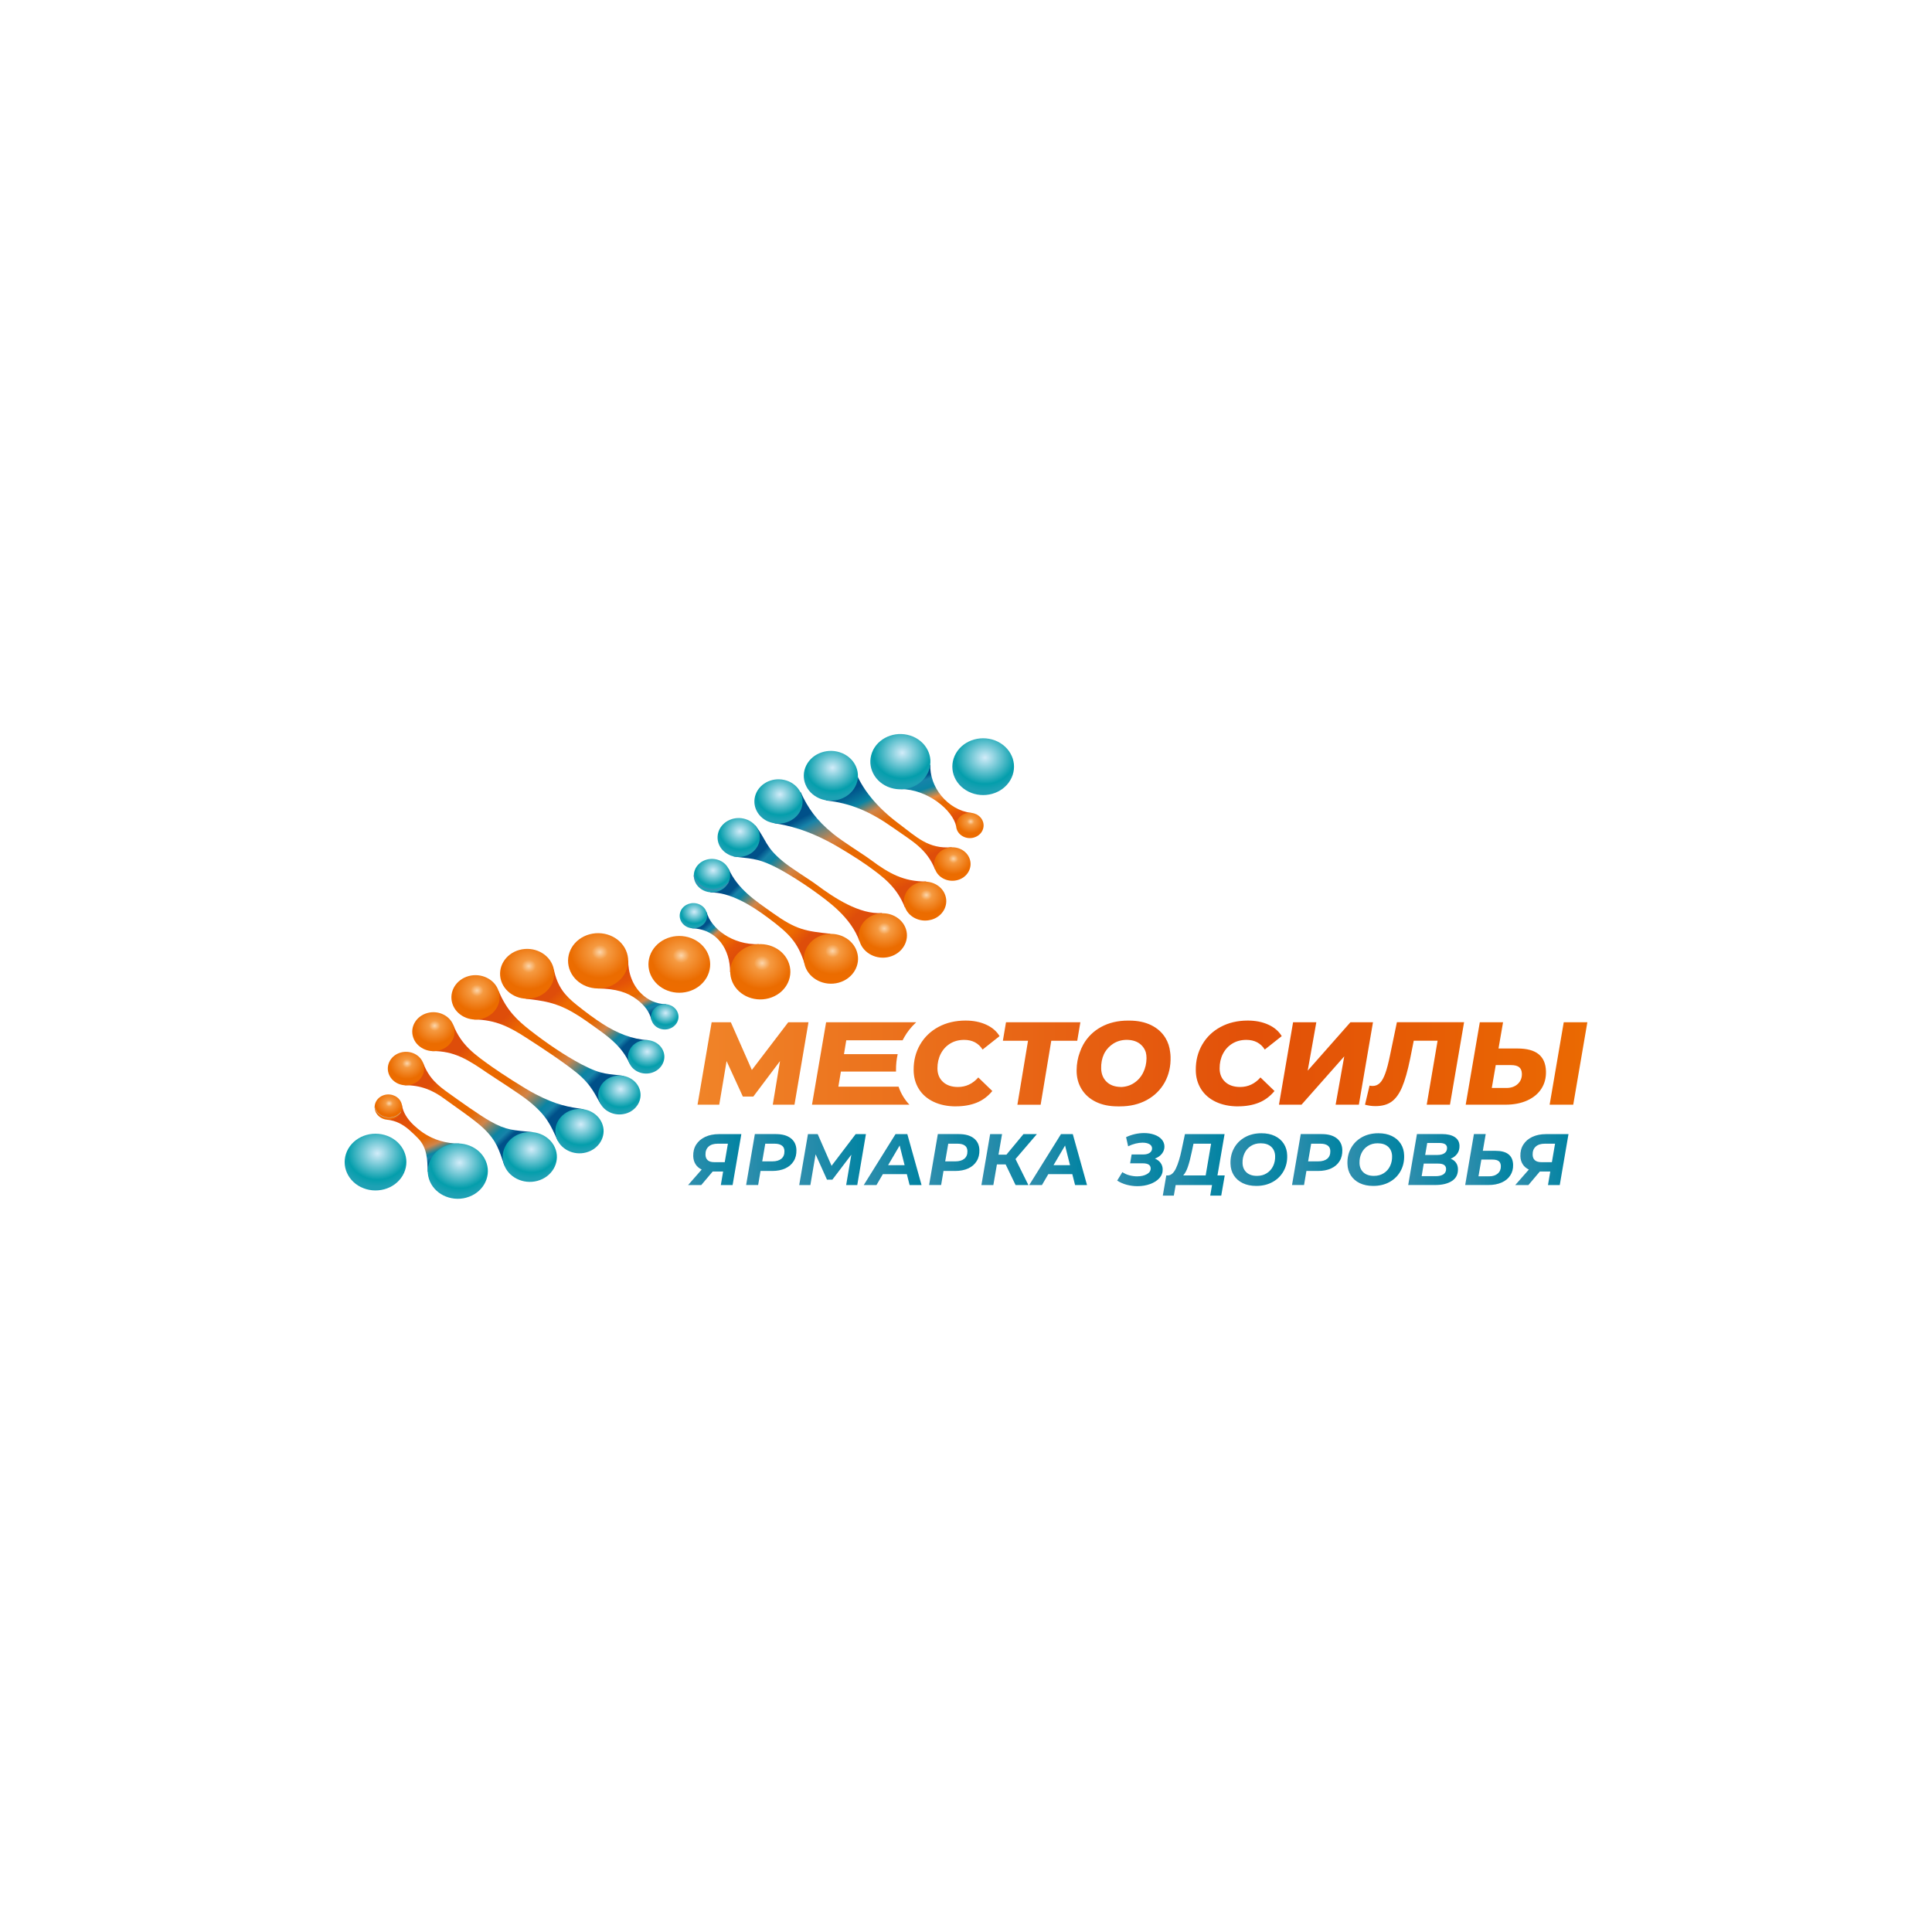 <svg width="1166" height="1166" viewBox="0 0 1166 1166" fill="none" xmlns="http://www.w3.org/2000/svg">
<path fill-rule="evenodd" clip-rule="evenodd" d="M487.931 616.939L479.484 666.706H466.385L470.751 640.385L454.645 661.788H448.322L438.515 640.385L434.076 666.706H420.977L429.495 616.939H441.068L453.762 645.741L475.738 616.939H487.908H487.931ZM747.161 667.715C742.078 667.715 737.616 666.793 733.751 664.971C729.909 663.149 726.926 660.581 724.85 657.266C722.774 653.951 721.701 650.132 721.677 645.807C721.629 640.121 722.918 635.006 725.566 630.44C728.191 625.896 731.889 622.34 736.686 619.771C741.458 617.203 746.922 615.93 753.054 615.93C757.707 615.93 761.835 616.742 765.438 618.388C769.042 620.013 771.762 622.34 773.551 625.325L763.315 633.426C760.833 629.54 757.135 627.586 752.195 627.586C748.974 627.586 746.158 628.333 743.725 629.826C741.291 631.318 739.406 633.382 738.046 636.016C736.709 638.65 736.041 641.592 736.065 644.863C736.089 648.222 737.211 650.922 739.43 652.963C741.649 655.005 744.655 656.015 748.449 656.015C753.245 656.015 757.326 654.105 760.714 650.263L769.185 658.451C766.464 661.722 763.315 664.071 759.664 665.52C756.037 666.969 751.861 667.693 747.161 667.693V667.715ZM915.836 632.789C921.444 632.789 925.691 633.909 928.53 636.17C931.37 638.431 932.873 641.855 933.016 646.444C933.136 650.483 932.229 654.017 930.249 657.068C928.292 660.12 925.405 662.491 921.658 664.181C917.888 665.871 913.522 666.706 908.535 666.706H884.578L893.096 616.939H907.127L904.383 632.789H915.812H915.836ZM909.179 656.607C912.018 656.607 914.285 655.795 916.003 654.193C917.721 652.59 918.556 650.527 918.485 648.002C918.437 646.202 917.864 644.885 916.815 644.051C915.765 643.217 914.118 642.799 911.923 642.799H902.713L900.326 656.586H909.179V656.607ZM943.754 616.939H957.999L949.481 666.706H935.235L943.754 616.939ZM883.6 616.939L875.081 666.706H861.051L867.613 628.091H853.224L851.053 638.98C849.55 646.334 847.927 652.041 846.185 656.125C844.443 660.208 842.32 663.127 839.814 664.905C837.309 666.684 834.087 667.562 830.15 667.562C827.955 667.562 825.831 667.276 823.803 666.706L826.547 655.181C827.12 655.312 827.764 655.4 828.432 655.4C830.103 655.4 831.558 654.807 832.775 653.622C833.992 652.437 835.066 650.505 836.044 647.827C837.022 645.148 837.977 641.46 838.931 636.763L843.059 616.918H883.647L883.6 616.939ZM780.4 616.939L771.881 666.706H785.482L811.276 637.553L806.074 666.706H820.105L828.623 616.939H815.022L789.228 646.158L794.43 616.939H780.4ZM674.551 667.715C669.468 667.715 665.054 666.793 661.308 664.949C657.561 663.105 654.698 660.515 652.694 657.2C650.689 653.885 649.711 650.088 649.759 645.829C649.807 641.987 650.451 638.387 651.715 635.05C652.24 633.47 652.932 631.933 653.744 630.462C656.273 625.918 659.876 622.362 664.553 619.793C669.254 617.225 674.646 615.952 680.731 615.952H681.136H681.542C686.625 615.952 691.039 616.874 694.785 618.718C698.531 620.562 701.395 623.152 703.399 626.467C704.95 629.035 705.881 631.889 706.215 635.028C706.358 635.95 706.429 636.872 706.453 637.838C706.62 643.524 705.451 648.639 702.946 653.205C700.416 657.749 696.813 661.305 692.137 663.874C687.436 666.442 682.043 667.715 675.959 667.715C675.72 667.715 675.505 667.715 675.267 667.715C675.028 667.715 674.789 667.715 674.575 667.715H674.551ZM676.364 656.037C679.347 655.971 681.995 655.181 684.286 653.688C686.696 652.129 688.581 650.022 689.894 647.387C691.23 644.753 691.898 641.855 691.946 638.672C691.946 637.355 691.802 636.126 691.492 635.006C690.943 633.294 690.013 631.823 688.7 630.594C686.577 628.596 683.69 627.608 680.015 627.564C676.913 627.586 674.193 628.377 671.807 629.913C669.778 631.231 668.132 632.921 666.867 635.006C666.653 635.401 666.438 635.797 666.247 636.192C665.03 638.826 664.481 641.724 664.577 644.907C664.672 648.266 665.817 650.966 667.965 652.985C670.017 654.917 672.809 655.927 676.34 655.993L676.364 656.037ZM650.141 628.113L652.026 616.939H607.143L605.257 628.113H620.433L614.015 666.728H628.045L634.464 628.113H650.141ZM576.886 667.715C571.804 667.715 567.342 666.793 563.476 664.971C559.635 663.149 556.652 660.581 554.576 657.266C552.5 653.951 551.426 650.132 551.402 645.807C551.355 640.121 552.643 635.006 555.292 630.44C557.917 625.896 561.615 622.34 566.387 619.771C571.16 617.203 576.624 615.93 582.756 615.93C587.409 615.93 591.537 616.742 595.14 618.388C598.743 620.013 601.464 622.34 603.253 625.325L593.017 633.426C590.535 629.54 586.837 627.586 581.897 627.586C578.676 627.586 575.86 628.333 573.426 629.826C570.993 631.318 569.108 633.382 567.747 636.016C566.411 638.65 565.743 641.592 565.767 644.863C565.791 648.222 566.912 650.922 569.131 652.963C571.351 655.005 574.357 656.015 578.151 656.015C582.947 656.015 587.027 654.105 590.416 650.263L598.886 658.451C596.166 661.722 593.017 664.071 589.366 665.52C585.739 666.969 581.563 667.693 576.863 667.693L576.886 667.715ZM510.695 627.828H544.745C545.079 627.147 545.437 626.489 545.819 625.83C547.561 622.801 549.732 620.035 552.333 617.554C552.548 617.357 552.763 617.137 552.977 616.939H498.574L490.055 666.706H548.849C547.537 665.323 546.368 663.808 545.342 662.183C544.053 660.164 543.051 658.034 542.311 655.817H505.971L507.498 646.707H540.76C540.76 646.422 540.76 646.114 540.76 645.829C540.736 642.448 541.071 639.221 541.786 636.192H509.359L510.743 627.806L510.695 627.828Z" fill="url(#paint0_linear_7429_578)"/>
<path fill-rule="evenodd" clip-rule="evenodd" d="M447.415 684.445L442.141 715.201H435.031L436.415 707.034H430.115L423.219 715.201H415.273L423.482 705.849C421.883 705.081 420.642 704.027 419.783 702.644C418.9 701.261 418.447 699.636 418.375 697.77C418.304 695.114 418.877 692.765 420.165 690.768C421.43 688.77 423.243 687.211 425.629 686.114C427.992 685.016 430.736 684.467 433.838 684.467H447.438L447.415 684.445ZM433.146 690.241C430.736 690.241 428.898 690.833 427.61 692.019C426.321 693.204 425.701 694.851 425.772 696.958C425.82 698.385 426.273 699.483 427.156 700.251C428.039 701.019 429.352 701.393 431.093 701.393H437.393L439.302 690.241H433.122H433.146Z" fill="url(#paint1_linear_7429_578)"/>
<path fill-rule="evenodd" clip-rule="evenodd" d="M468.201 684.444C472.09 684.444 475.097 685.278 477.268 686.968C479.439 688.659 480.561 691.008 480.656 694.015C480.728 696.583 480.203 698.845 479.01 700.754C477.841 702.664 476.146 704.135 473.904 705.167C471.661 706.199 469.012 706.704 465.934 706.704H458.99L457.559 715.177H450.305L455.578 684.422H468.153L468.201 684.444ZM466.101 700.908C468.511 700.908 470.324 700.359 471.613 699.284C472.877 698.208 473.474 696.649 473.426 694.63C473.379 693.159 472.854 692.061 471.828 691.337C470.802 690.612 469.37 690.239 467.509 690.239H461.854L460.016 700.908H466.101Z" fill="url(#paint2_linear_7429_578)"/>
<path fill-rule="evenodd" clip-rule="evenodd" d="M522.602 684.445L517.376 715.201H510.671L513.797 696.87L502.343 711.952H499.098L492.226 696.651L489.077 715.201H482.348L487.621 684.445H493.491L501.866 703.588L516.422 684.445H522.602Z" fill="url(#paint3_linear_7429_578)"/>
<path fill-rule="evenodd" clip-rule="evenodd" d="M547.298 708.615H532.814L528.972 715.201H521.289L540.474 684.445H547.584L556.174 715.201H548.968L547.298 708.615ZM545.938 703.193L542.955 691.338L535.988 703.193H545.938Z" fill="url(#paint4_linear_7429_578)"/>
<path fill-rule="evenodd" clip-rule="evenodd" d="M578.63 684.444C582.52 684.444 585.526 685.278 587.698 686.968C589.869 688.659 590.99 691.008 591.086 694.015C591.158 696.583 590.633 698.845 589.44 700.754C588.27 702.664 586.576 704.135 584.333 705.167C582.09 706.199 579.442 706.704 576.364 706.704H569.42L567.988 715.177H560.734L566.008 684.422H578.583L578.63 684.444ZM576.531 700.908C578.941 700.908 580.754 700.359 582.043 699.284C583.307 698.208 583.928 696.649 583.856 694.63C583.808 693.159 583.283 692.061 582.257 691.337C581.231 690.612 579.8 690.239 577.938 690.239H572.283L570.446 700.908H576.531Z" fill="url(#paint5_linear_7429_578)"/>
<path fill-rule="evenodd" clip-rule="evenodd" d="M612.869 699.505L620.648 715.201H612.917L606.928 702.754H601.654L599.507 715.201H592.301L597.574 684.445H604.756L602.609 696.87H607.381L617.689 684.445H625.778L612.869 699.505Z" fill="url(#paint6_linear_7429_578)"/>
<path fill-rule="evenodd" clip-rule="evenodd" d="M647.157 708.615H632.673L628.832 715.201H621.148L640.333 684.445H647.444L656.034 715.201H648.828L647.157 708.615ZM645.773 703.193L642.791 691.338L635.823 703.193H645.773Z" fill="url(#paint7_linear_7429_578)"/>
<path fill-rule="evenodd" clip-rule="evenodd" d="M697.03 699.239C698.438 699.831 699.559 700.666 700.394 701.785C701.229 702.905 701.659 704.178 701.707 705.649C701.778 707.668 701.11 709.447 699.726 711.005C698.342 712.564 696.457 713.749 694.095 714.605C691.733 715.462 689.179 715.879 686.411 715.879C684.288 715.879 682.164 715.593 680.041 715.044C677.941 714.496 676.008 713.639 674.242 712.498L677.368 707.405C678.609 708.261 680.017 708.898 681.591 709.315C683.166 709.732 684.741 709.951 686.292 709.951C688.607 709.951 690.563 709.512 692.138 708.634C693.737 707.756 694.5 706.571 694.453 705.078C694.381 703.08 692.83 702.093 689.728 702.093H682.045L682.952 696.736H690.158C691.733 696.736 692.973 696.385 693.928 695.704C694.858 695.024 695.312 694.124 695.288 693.048C695.264 691.929 694.715 691.094 693.665 690.502C692.615 689.909 691.255 689.624 689.537 689.624C688.225 689.624 686.817 689.799 685.314 690.172C683.811 690.546 682.307 691.094 680.852 691.819L679.611 686.287C683.166 684.64 686.793 683.828 690.468 683.828C692.711 683.828 694.763 684.157 696.6 684.794C698.438 685.431 699.917 686.353 701.015 687.56C702.112 688.767 702.685 690.172 702.756 691.775C702.804 693.421 702.303 694.892 701.277 696.231C700.227 697.57 698.819 698.558 696.982 699.239H697.03Z" fill="url(#paint8_linear_7429_578)"/>
<path fill-rule="evenodd" clip-rule="evenodd" d="M734.754 709.407H739.144L737.044 721.568H730.387L731.485 715.202H709.532L708.435 721.568H701.777L703.877 709.407H704.808C706.741 709.341 708.363 707.936 709.675 705.192C710.988 702.448 712.157 698.65 713.159 693.82L715.14 684.469H739.049L734.754 709.429V709.407ZM719.292 694.984C718.528 698.672 717.741 701.701 716.953 704.05C716.166 706.399 715.211 708.177 714.09 709.385H727.643L730.912 690.242H720.294L719.292 694.984Z" fill="url(#paint9_linear_7429_578)"/>
<path fill-rule="evenodd" clip-rule="evenodd" d="M758.184 715.725C755.082 715.725 752.361 715.176 750.047 714.056C747.732 712.937 745.943 711.378 744.654 709.358C743.366 707.339 742.698 705.012 742.626 702.378C742.507 698.887 743.223 695.748 744.75 692.96C746.277 690.172 748.472 687.955 751.335 686.352C754.199 684.75 757.516 683.938 761.286 683.938C764.388 683.938 767.108 684.486 769.422 685.606C771.737 686.725 773.526 688.284 774.815 690.304C776.103 692.323 776.772 694.65 776.843 697.285C776.962 700.775 776.247 703.914 774.72 706.702C773.192 709.49 770.997 711.707 768.134 713.31C765.27 714.912 761.954 715.725 758.184 715.725ZM758.613 709.666C760.904 709.666 762.884 709.117 764.555 708.041C766.249 706.966 767.513 705.517 768.372 703.695C769.231 701.873 769.637 699.875 769.565 697.68C769.494 695.331 768.683 693.465 767.179 692.082C765.652 690.699 763.552 689.996 760.856 689.996C758.565 689.996 756.585 690.545 754.915 691.621C753.244 692.697 751.956 694.145 751.097 695.967C750.238 697.789 749.832 699.787 749.904 701.982C749.975 704.331 750.787 706.197 752.29 707.58C753.817 708.963 755.917 709.666 758.613 709.666Z" fill="url(#paint10_linear_7429_578)"/>
<path fill-rule="evenodd" clip-rule="evenodd" d="M797.654 684.444C801.543 684.444 804.55 685.278 806.721 686.968C808.892 688.659 810.014 691.008 810.109 694.015C810.181 696.583 809.656 698.845 808.463 700.754C807.294 702.664 805.6 704.135 803.357 705.167C801.114 706.199 798.465 706.704 795.387 706.704H788.443L787.012 715.177H779.758L785.031 684.422H797.606L797.654 684.444ZM795.554 700.908C797.964 700.908 799.777 700.359 801.066 699.284C802.331 698.208 802.927 696.649 802.879 694.63C802.832 693.159 802.307 692.061 801.281 691.337C800.255 690.612 798.823 690.239 796.962 690.239H791.307L789.469 700.908H795.554Z" fill="url(#paint11_linear_7429_578)"/>
<path fill-rule="evenodd" clip-rule="evenodd" d="M828.766 715.725C825.664 715.725 822.943 715.176 820.629 714.056C818.314 712.937 816.525 711.378 815.236 709.358C813.948 707.339 813.28 705.012 813.208 702.378C813.089 698.887 813.805 695.748 815.332 692.96C816.859 690.172 819.054 687.955 821.917 686.352C824.781 684.75 828.098 683.938 831.868 683.938C834.97 683.938 837.69 684.486 840.004 685.606C842.319 686.725 844.108 688.284 845.397 690.304C846.686 692.323 847.354 694.65 847.425 697.285C847.545 700.775 846.829 703.914 845.302 706.702C843.774 709.49 841.579 711.707 838.716 713.31C835.852 714.912 832.536 715.725 828.766 715.725ZM829.195 709.666C831.486 709.666 833.466 709.117 835.137 708.041C836.831 706.966 838.095 705.517 838.954 703.695C839.813 701.873 840.219 699.875 840.148 697.68C840.076 695.331 839.265 693.465 837.761 692.082C836.234 690.699 834.134 689.996 831.438 689.996C829.147 689.996 827.167 690.545 825.497 691.621C823.803 692.697 822.538 694.145 821.679 695.967C820.82 697.789 820.414 699.787 820.486 701.982C820.557 704.331 821.369 706.197 822.872 707.58C824.399 708.963 826.499 709.666 829.195 709.666Z" fill="url(#paint12_linear_7429_578)"/>
<path fill-rule="evenodd" clip-rule="evenodd" d="M875.534 699.328C876.894 699.854 877.944 700.645 878.683 701.676C879.447 702.708 879.853 703.981 879.9 705.474C879.996 708.657 878.803 711.072 876.297 712.719C873.792 714.365 870.427 715.177 866.204 715.177H849.883L855.156 684.422H870.189C873.529 684.422 876.13 685.037 877.968 686.244C879.805 687.451 880.759 689.186 880.831 691.447C880.879 693.313 880.449 694.915 879.495 696.254C878.54 697.593 877.228 698.603 875.534 699.306V699.328ZM861.36 689.8L860.119 697.045H867.445C869.33 697.045 870.809 696.671 871.835 695.925C872.861 695.179 873.362 694.103 873.315 692.698C873.243 690.766 871.692 689.8 868.638 689.8H861.36ZM866.49 709.843C868.495 709.843 870.07 709.47 871.167 708.701C872.265 707.933 872.79 706.835 872.742 705.408C872.67 703.301 871.095 702.247 867.97 702.247H859.26L857.996 709.843H866.49Z" fill="url(#paint13_linear_7429_578)"/>
<path fill-rule="evenodd" clip-rule="evenodd" d="M902.571 694.542C909.467 694.542 913.022 697.33 913.189 702.928C913.261 705.364 912.712 707.494 911.495 709.36C910.302 711.226 908.56 712.653 906.294 713.662C904.027 714.672 901.378 715.177 898.324 715.177H884.27L889.543 684.422H896.654L894.912 694.52H902.547L902.571 694.542ZM898.777 709.931C900.949 709.931 902.667 709.36 903.955 708.24C905.244 707.121 905.84 705.606 905.792 703.74C905.745 702.401 905.339 701.413 904.528 700.776C903.716 700.14 902.452 699.832 900.734 699.832H894.029L892.287 709.931H898.777Z" fill="url(#paint14_linear_7429_578)"/>
<path fill-rule="evenodd" clip-rule="evenodd" d="M946.618 684.445L941.344 715.201H934.234L935.618 707.034H929.318L922.422 715.201H914.477L922.685 705.849C921.086 705.081 919.845 704.027 918.986 702.644C918.103 701.261 917.65 699.636 917.579 697.77C917.507 695.114 918.08 692.765 919.368 690.768C920.633 688.77 922.446 687.211 924.832 686.114C927.195 685.016 929.939 684.467 933.041 684.467H946.642L946.618 684.445ZM932.349 690.241C929.939 690.241 928.101 690.833 926.813 692.019C925.524 693.204 924.904 694.851 924.976 696.958C925.023 698.385 925.477 699.483 926.359 700.251C927.242 701.019 928.555 701.393 930.297 701.393H936.596L938.505 690.241H932.325H932.349Z" fill="url(#paint15_linear_7429_578)"/>
<path fill-rule="evenodd" clip-rule="evenodd" d="M426.489 550.516C429.018 560.262 441.999 570.426 458.081 569.812C449.873 574.729 443.86 581.688 440.615 586.803C440.734 573.236 432.979 560.745 417.66 560.262C421.096 556.706 423.053 554.072 426.489 550.516Z" fill="url(#paint16_linear_7429_578)"/>
<path fill-rule="evenodd" clip-rule="evenodd" d="M439.638 524.148C445.126 536.573 455.744 543.467 466.267 550.952C480.68 561.204 486.048 561.929 501.463 563.575C487.241 570.248 488.959 576.241 485.476 581.247C481.324 568.624 476.551 563.619 463.643 553.982C452.833 545.903 440.378 538.461 428.566 538.593C432.169 535.169 436.011 527.573 439.614 524.148H439.638Z" fill="url(#paint17_linear_7429_578)"/>
<path fill-rule="evenodd" clip-rule="evenodd" d="M518.786 568.227C513.465 553.585 500.461 544.321 489.962 536.835C484.975 533.279 476.003 527.461 469.25 523.927C456.532 517.253 452.07 518.395 442.621 516.858C452.905 508.494 452.404 503.138 455.864 498.133C462.903 507.528 461.782 510.931 472.185 519.624C477.697 524.234 488.101 530.469 492.563 533.784C503.372 541.862 518.858 552.07 532.435 551.016C528.832 554.441 522.389 564.78 518.786 568.205V568.227Z" fill="url(#paint18_linear_7429_578)"/>
<path fill-rule="evenodd" clip-rule="evenodd" d="M546.177 547.771C541.261 535.434 533.506 529.507 522.984 522.021C517.901 518.421 506.424 511.199 499.361 507.555C486.38 500.859 476.74 498.357 467.387 496.842C477.671 488.478 479.675 482.858 483.135 477.875C487.502 487.468 492.37 494.734 502.797 503.208C508.953 508.213 520.788 515.414 525.584 518.992C536.394 527.07 545.509 532.163 559.038 531.988C555.435 535.412 549.756 544.347 546.153 547.771H546.177Z" fill="url(#paint19_linear_7429_578)"/>
<path fill-rule="evenodd" clip-rule="evenodd" d="M564.382 524.914C559.323 512.116 550.304 507.572 539.781 500.086C525.369 489.834 513.653 484.719 498.238 483.073C512.46 476.399 511.982 468.233 515.442 463.25C519.594 475.873 529.497 487.442 542.382 497.057C553.191 505.135 560.23 512.511 574.499 511.326C570.896 514.75 567.961 521.468 564.358 524.892L564.382 524.914Z" fill="url(#paint20_linear_7429_578)"/>
<path fill-rule="evenodd" clip-rule="evenodd" d="M577.079 498.705C575.003 488.871 559.685 476.248 543.578 476.248C552.001 471.638 558.014 466.325 561.498 461.32C560.758 474.887 571.901 488.936 586.242 490.605C582.639 494.029 580.682 495.281 577.079 498.705Z" fill="url(#paint21_linear_7429_578)"/>
<path fill-rule="evenodd" clip-rule="evenodd" d="M393.227 615.844C392.153 610.839 389.027 606.668 384.303 603.134C378.552 598.853 371.8 596.702 360.871 596.57C369.079 591.653 375.88 584.474 379.125 579.359C379.053 587.416 381.917 594.77 387.166 599.797C390.889 603.375 395.732 605.9 402.103 606.097C398.667 609.654 396.711 612.288 393.275 615.844H393.227Z" fill="url(#paint22_linear_7429_578)"/>
<path fill-rule="evenodd" clip-rule="evenodd" d="M379.96 641.9C375.856 632.614 369.008 627.017 361.349 621.528C356.242 617.862 350.778 613.823 345.29 610.706C335.435 605.108 327.991 603.966 317.086 602.737C331.307 596.064 330.782 590.093 334.242 585.109C336.533 595.581 340.685 600.608 348.297 606.689C353.117 610.552 358.438 614.548 363.687 617.928C372.516 623.614 381.655 627.236 391.128 627.741C387.525 631.166 383.54 638.476 379.937 641.9H379.96Z" fill="url(#paint23_linear_7429_578)"/>
<path fill-rule="evenodd" clip-rule="evenodd" d="M300.954 598.125C305.941 610.023 312.288 615.797 320.114 621.943C329.253 629.1 340.73 637.003 351.039 642.403C363.757 649.077 367.097 647.847 376.546 649.362C366.262 657.726 366.119 661.545 362.635 666.529C359.581 661.743 357.386 654.916 347.793 647.211C339.537 640.603 326.962 632.305 317.585 626.29C307.921 620.077 299.403 615.38 285.969 615.27C289.572 611.845 297.374 601.55 300.978 598.125H300.954Z" fill="url(#paint24_linear_7429_578)"/>
<path fill-rule="evenodd" clip-rule="evenodd" d="M273.541 618.562C278.456 630.9 286.474 636.41 296.973 643.896C302.055 647.496 316.253 656.782 323.316 660.426C336.296 667.121 342.977 667.977 352.331 669.47C342.047 677.834 340.042 683.454 336.583 688.437C332.216 678.844 329.877 673.246 319.426 664.772C313.27 659.767 299.001 650.898 293.751 647.298C282.584 639.659 274.209 634.171 260.68 634.346C264.283 630.922 269.962 621.987 273.565 618.562H273.541Z" fill="url(#paint25_linear_7429_578)"/>
<path fill-rule="evenodd" clip-rule="evenodd" d="M255.379 641.506C258.935 650.946 264.47 655.227 271.056 659.924C277.403 664.469 289 672.81 295.824 676.674C305.87 682.382 310.189 682.052 321.499 683.26C307.278 689.933 307.85 698.341 304.39 703.346C301.169 694.214 299.976 688.858 292.078 681.196C286.59 675.862 274.373 667.696 268.121 663.086C261.225 657.993 253.971 654.875 244.141 654.963C247.744 651.539 251.8 644.909 255.379 641.484V641.506Z" fill="url(#paint26_linear_7429_578)"/>
<path fill-rule="evenodd" clip-rule="evenodd" d="M242.568 666.992C243.26 671.383 245.884 675.422 249.607 678.978C251.158 680.449 253.401 682.293 255.286 683.588C261.681 687.979 269.292 690.174 277.358 690.174C268.934 694.784 261.609 702.467 258.149 707.45C257.934 700.25 257.934 692.742 252.303 686.991C250.657 685.3 248.509 683.215 246.743 681.722C243.14 678.671 239.06 676.278 233.477 675.751C237.08 672.327 238.965 670.417 242.544 666.992H242.568Z" fill="url(#paint27_linear_7429_578)"/>
<path fill-rule="evenodd" clip-rule="evenodd" d="M217.775 716.429C213.265 714.19 210.163 710.458 208.779 706.265C207.419 702.05 207.801 697.375 210.234 693.204C212.668 689.055 216.725 686.179 221.282 684.928C225.864 683.676 230.946 684.028 235.48 686.267C239.99 688.506 243.115 692.238 244.475 696.431C245.836 700.624 245.454 705.321 243.02 709.47C240.562 713.641 236.53 716.495 231.948 717.746C227.391 718.998 222.284 718.646 217.775 716.407V716.429Z" fill="url(#paint28_radial_7429_578)"/>
<path fill-rule="evenodd" clip-rule="evenodd" d="M602.206 447.618C606.716 449.879 609.818 453.589 611.202 457.804C612.562 461.997 612.18 466.695 609.746 470.844C607.312 475.015 603.256 477.869 598.698 479.12C594.141 480.371 589.034 480.02 584.525 477.781C580.015 475.52 576.913 471.81 575.529 467.617C574.169 463.402 574.551 458.726 576.984 454.555C579.418 450.384 583.475 447.53 588.032 446.279C592.59 445.028 597.696 445.379 602.23 447.618H602.206Z" fill="url(#paint29_radial_7429_578)"/>
<path fill-rule="evenodd" clip-rule="evenodd" d="M281.411 722.815C276.615 724.111 271.676 723.496 267.596 721.454C263.515 719.413 260.294 715.922 258.886 711.51C257.479 707.097 258.147 702.553 260.366 698.799C262.585 695.046 266.379 692.082 271.175 690.765C275.971 689.47 280.91 690.084 284.991 692.126C289.071 694.167 292.292 697.658 293.7 702.07C295.108 706.483 294.44 711.027 292.221 714.781C290.002 718.535 286.231 721.498 281.411 722.793V722.815Z" fill="url(#paint30_radial_7429_578)"/>
<path fill-rule="evenodd" clip-rule="evenodd" d="M324.364 712.673C320.045 713.837 315.607 713.288 311.932 711.444C308.258 709.6 305.347 706.483 304.058 702.487C302.793 698.492 303.39 694.409 305.394 691.028C307.399 687.647 310.811 684.969 315.13 683.806C319.472 682.642 323.911 683.191 327.585 685.035C331.26 686.879 334.171 690.018 335.436 693.992C336.7 697.965 336.104 702.048 334.099 705.429C332.095 708.809 328.707 711.488 324.364 712.673Z" fill="url(#paint31_radial_7429_578)"/>
<path fill-rule="evenodd" clip-rule="evenodd" d="M353.831 695.508C349.965 696.562 346.028 696.057 342.759 694.41C339.49 692.764 336.889 689.976 335.768 686.442C334.622 682.907 335.171 679.263 336.961 676.256C338.75 673.226 341.781 670.855 345.622 669.802C349.464 668.748 353.425 669.253 356.694 670.899C359.963 672.546 362.564 675.334 363.685 678.868C364.831 682.402 364.282 686.046 362.492 689.054C360.703 692.083 357.672 694.454 353.831 695.508Z" fill="url(#paint32_radial_7429_578)"/>
<path fill-rule="evenodd" clip-rule="evenodd" d="M377.408 672.108C374.044 673.03 370.56 672.591 367.696 671.142C364.833 669.715 362.542 667.256 361.564 664.161C360.562 661.044 361.039 657.861 362.614 655.226C364.189 652.592 366.837 650.485 370.226 649.585C373.59 648.663 377.074 649.102 379.937 650.551C382.801 651.977 385.091 654.436 386.07 657.553C387.048 660.671 386.595 663.854 385.02 666.488C383.445 669.122 380.796 671.23 377.408 672.13V672.108Z" fill="url(#paint33_radial_7429_578)"/>
<path fill-rule="evenodd" clip-rule="evenodd" d="M393.084 647.503C390.173 648.293 387.191 647.92 384.733 646.69C382.275 645.461 380.318 643.354 379.459 640.675C378.6 637.997 379.006 635.275 380.342 632.992C381.679 630.709 383.969 628.909 386.88 628.119C389.791 627.328 392.774 627.702 395.232 628.931C397.69 630.16 399.646 632.268 400.505 634.946C401.364 637.624 400.959 640.346 399.598 642.629C398.262 644.912 395.972 646.712 393.06 647.503H393.084Z" fill="url(#paint34_radial_7429_578)"/>
<path fill-rule="evenodd" clip-rule="evenodd" d="M403.535 621.005C401.34 621.598 399.097 621.313 397.236 620.369C395.375 619.447 393.895 617.844 393.251 615.825C392.607 613.805 392.917 611.742 393.919 610.029C394.945 608.295 396.663 606.934 398.859 606.341C401.054 605.749 403.297 606.034 405.158 606.956C407.019 607.9 408.498 609.48 409.143 611.5C409.787 613.52 409.477 615.583 408.475 617.318C407.449 619.03 405.731 620.391 403.535 620.984V621.005Z" fill="url(#paint35_radial_7429_578)"/>
<path fill-rule="evenodd" clip-rule="evenodd" d="M535.607 474.756C531.145 472.802 527.948 469.377 526.373 465.426C524.774 461.431 524.846 456.864 526.946 452.672L527.017 452.518C529.141 448.413 532.863 445.471 537.158 444.022C541.501 442.551 546.464 442.617 551.022 444.549L551.189 444.615C555.651 446.569 558.848 449.993 560.423 453.945C562.022 457.94 561.95 462.506 559.85 466.699C557.75 470.892 553.98 473.878 549.638 475.348C545.295 476.819 540.332 476.753 535.774 474.821L535.607 474.756Z" fill="url(#paint36_radial_7429_578)"/>
<path fill-rule="evenodd" clip-rule="evenodd" d="M494.397 481.781C490.388 480.025 487.501 476.952 486.093 473.373C484.662 469.773 484.709 465.646 486.618 461.892L486.69 461.739C488.599 458.051 491.939 455.394 495.829 454.099C499.742 452.782 504.228 452.826 508.308 454.582L508.475 454.648C512.484 456.404 515.371 459.478 516.779 463.056C518.211 466.656 518.163 470.783 516.254 474.537C514.345 478.313 510.981 481.013 507.043 482.33C503.13 483.647 498.644 483.603 494.564 481.847L494.397 481.781Z" fill="url(#paint37_radial_7429_578)"/>
<path fill-rule="evenodd" clip-rule="evenodd" d="M463.737 495.873C460.086 494.315 457.461 491.549 456.173 488.322C454.884 485.116 454.956 481.45 456.626 478.092C458.32 474.733 461.327 472.318 464.835 471.133C468.318 469.947 472.303 470.013 475.954 471.55L476.121 471.616C479.676 473.196 482.229 475.918 483.494 479.08C484.783 482.285 484.711 485.951 483.041 489.309L482.969 489.463C481.251 492.734 478.292 495.083 474.856 496.246C471.373 497.432 467.388 497.366 463.737 495.829V495.873Z" fill="url(#paint38_radial_7429_578)"/>
<path fill-rule="evenodd" clip-rule="evenodd" d="M414.844 559.512C412.864 558.612 411.432 557.076 410.716 555.297C409.977 553.475 410.024 551.39 410.979 549.48L411.05 549.304C412.029 547.482 413.699 546.165 415.632 545.507C417.612 544.848 419.879 544.87 421.955 545.748C424.031 546.626 425.534 548.207 426.25 550.051C426.966 551.873 426.942 553.958 425.988 555.868L425.916 556.022C424.938 557.844 423.267 559.161 421.335 559.82C419.354 560.478 417.087 560.456 415.011 559.578L414.844 559.512Z" fill="url(#paint39_radial_7429_578)"/>
<path fill-rule="evenodd" clip-rule="evenodd" d="M424.891 537.538C422.243 536.353 420.31 534.289 419.379 531.918C418.425 529.504 418.449 526.738 419.737 524.213L419.809 524.037C421.097 521.601 423.34 519.823 425.917 518.966C428.542 518.088 431.548 518.11 434.293 519.296L434.46 519.362C437.132 520.547 439.041 522.61 439.972 524.981C440.926 527.396 440.902 530.162 439.614 532.687C438.349 535.211 436.058 537.033 433.434 537.933C430.809 538.811 427.802 538.789 425.058 537.604L424.891 537.538Z" fill="url(#paint40_radial_7429_578)"/>
<path fill-rule="evenodd" clip-rule="evenodd" d="M439.828 532.316C438.54 533.963 436.75 535.28 434.579 536.07C428.518 538.244 421.694 535.5 419.307 529.946C419.045 529.331 418.854 528.716 418.711 528.102C418.711 528.299 418.711 528.475 418.711 528.672C418.83 529.111 418.997 529.55 419.164 529.989C421.574 535.631 428.47 538.397 434.603 536.202C436.607 535.478 438.301 534.292 439.566 532.843L439.637 532.712C439.709 532.58 439.757 532.448 439.828 532.338V532.316Z" fill="#7A68AC"/>
<path fill-rule="evenodd" clip-rule="evenodd" d="M439.661 532.662C438.397 534.176 436.678 535.406 434.603 536.152C428.494 538.347 421.622 535.581 419.212 529.962C418.997 529.457 418.83 528.974 418.711 528.469C418.711 528.6 418.711 528.732 418.711 528.842C418.83 529.237 418.95 529.61 419.117 529.983C421.527 535.647 428.47 538.435 434.626 536.218C436.583 535.515 438.229 534.396 439.47 532.991C439.518 532.881 439.59 532.793 439.637 532.684L439.661 532.662Z" fill="#7A68AC"/>
<path fill-rule="evenodd" clip-rule="evenodd" d="M440.472 516.088C437.275 514.727 434.96 512.29 433.839 509.48C432.717 506.67 432.765 503.443 434.244 500.501L434.316 500.348C435.819 497.494 438.42 495.43 441.426 494.421C444.481 493.389 447.988 493.433 451.162 494.794L451.329 494.86C454.431 496.243 456.674 498.636 457.771 501.402C458.893 504.211 458.845 507.438 457.366 510.38C455.886 513.322 453.238 515.451 450.184 516.483C447.129 517.515 443.622 517.471 440.424 516.11L440.472 516.088Z" fill="url(#paint41_radial_7429_578)"/>
<path fill-rule="evenodd" clip-rule="evenodd" d="M291.078 614.772C287.212 615.825 283.275 615.32 280.006 613.674C276.737 612.028 274.136 609.24 273.015 605.705C271.893 602.171 272.418 598.527 274.208 595.519C275.997 592.49 279.028 590.119 282.869 589.065C286.711 588.034 290.672 588.516 293.941 590.163C297.21 591.809 299.811 594.597 300.932 598.132C302.054 601.666 301.529 605.31 299.739 608.318C297.95 611.347 294.919 613.718 291.078 614.772Z" fill="url(#paint42_radial_7429_578)"/>
<path fill-rule="evenodd" clip-rule="evenodd" d="M265.162 633.911C261.798 634.833 258.314 634.394 255.45 632.945C252.587 631.518 250.296 629.06 249.318 625.942C248.316 622.825 248.793 619.642 250.368 617.008C251.943 614.373 254.591 612.266 257.98 611.366C261.344 610.444 264.828 610.883 267.691 612.332C270.555 613.759 272.845 616.217 273.824 619.313C274.826 622.43 274.349 625.613 272.774 628.247C271.199 630.882 268.55 632.989 265.162 633.889V633.911Z" fill="url(#paint43_radial_7429_578)"/>
<path fill-rule="evenodd" clip-rule="evenodd" d="M248.127 654.589C245.216 655.379 242.234 655.006 239.776 653.776C237.318 652.547 235.361 650.44 234.502 647.761C233.643 645.083 234.049 642.361 235.385 640.078C236.722 637.795 239.012 635.995 241.923 635.205C244.834 634.414 247.817 634.788 250.275 636.017C252.732 637.246 254.689 639.354 255.548 642.032C256.407 644.71 256.001 647.432 254.641 649.715C253.305 651.998 251.014 653.798 248.103 654.589H248.127Z" fill="url(#paint44_radial_7429_578)"/>
<path fill-rule="evenodd" clip-rule="evenodd" d="M236.719 675.49C234.524 676.083 232.281 675.797 230.42 674.853C228.558 673.931 227.079 672.329 226.435 670.309C225.79 668.289 226.101 666.226 227.103 664.514C228.129 662.779 229.847 661.418 232.042 660.826C234.237 660.233 236.48 660.518 238.365 661.44C240.227 662.384 241.706 663.965 242.35 665.984C242.994 668.004 242.684 670.068 241.682 671.802C240.656 673.514 238.938 674.875 236.743 675.468L236.719 675.49Z" fill="url(#paint45_radial_7429_578)"/>
<path fill-rule="evenodd" clip-rule="evenodd" d="M242.161 670.808C241.182 672.147 239.798 673.223 238.033 673.859C233.499 675.506 228.369 673.442 226.579 669.249C226.341 668.723 226.197 668.174 226.078 667.625C226.078 667.757 226.078 667.91 226.078 668.042C226.174 668.459 226.317 668.876 226.484 669.293C228.273 673.53 233.475 675.594 238.057 673.947C239.679 673.355 240.991 672.389 241.97 671.203C242.041 671.072 242.089 670.94 242.137 670.808H242.161Z" fill="#C4C4C4"/>
<path fill-rule="evenodd" clip-rule="evenodd" d="M242.041 671.075C241.063 672.326 239.727 673.314 238.057 673.929C233.475 675.575 228.321 673.512 226.531 669.297C226.341 668.836 226.197 668.375 226.078 667.914C226.078 668.046 226.078 668.199 226.078 668.331C226.174 668.66 226.293 668.99 226.436 669.319C228.25 673.578 233.475 675.685 238.104 674.017C239.631 673.468 240.896 672.568 241.85 671.47C241.922 671.339 241.994 671.207 242.041 671.075Z" fill="#C4C4C4"/>
<path fill-rule="evenodd" clip-rule="evenodd" d="M241.922 671.341C240.968 672.482 239.655 673.426 238.08 673.975C233.475 675.644 228.273 673.536 226.46 669.299C226.293 668.926 226.174 668.553 226.078 668.18C226.078 668.267 226.078 668.377 226.078 668.465C226.174 668.75 226.269 669.036 226.388 669.321C228.202 673.602 233.451 675.709 238.104 674.041C239.584 673.514 240.824 672.658 241.779 671.604C241.827 671.516 241.874 671.429 241.922 671.341Z" fill="#C4C4C4"/>
<path fill-rule="evenodd" clip-rule="evenodd" d="M401.126 597.093C396.616 594.854 393.514 591.122 392.131 586.929C390.77 582.714 391.152 578.039 393.586 573.868C396.02 569.719 400.076 566.843 404.634 565.592C409.215 564.34 414.298 564.692 418.831 566.931C423.341 569.17 426.467 572.902 427.827 577.095C429.187 581.288 428.805 585.985 426.371 590.156C423.914 594.327 419.881 597.181 415.3 598.432C410.742 599.684 405.636 599.332 401.126 597.093Z" fill="url(#paint46_radial_7429_578)"/>
<path fill-rule="evenodd" clip-rule="evenodd" d="M463.978 602.497C459.182 603.792 454.242 603.177 450.162 601.135C446.082 599.094 442.861 595.603 441.453 591.191C440.045 586.779 440.713 582.234 442.932 578.481C445.151 574.727 448.921 571.763 453.741 570.468C458.537 569.173 463.477 569.787 467.557 571.829C471.637 573.871 474.859 577.361 476.266 581.773C477.674 586.186 477.006 590.73 474.787 594.484C472.568 598.238 468.774 601.201 463.978 602.497Z" fill="url(#paint47_radial_7429_578)"/>
<path fill-rule="evenodd" clip-rule="evenodd" d="M506.114 593.079C501.795 594.243 497.357 593.694 493.682 591.85C490.008 590.006 487.097 586.889 485.808 582.893C484.543 578.898 485.14 574.815 487.144 571.434C489.149 568.054 492.561 565.375 496.88 564.212C501.222 563.048 505.661 563.597 509.335 565.441C513.01 567.285 515.921 570.424 517.186 574.398C518.45 578.371 517.854 582.454 515.849 585.835C513.845 589.216 510.457 591.894 506.114 593.079Z" fill="url(#paint48_radial_7429_578)"/>
<path fill-rule="evenodd" clip-rule="evenodd" d="M536.92 577.43C533.055 578.483 529.118 577.979 525.849 576.332C522.58 574.686 519.979 571.898 518.857 568.363C517.712 564.829 518.261 561.185 520.05 558.177C521.84 555.148 524.87 552.777 528.712 551.723C532.554 550.67 536.515 551.175 539.784 552.821C543.053 554.468 545.654 557.255 546.775 560.79C547.897 564.324 547.372 567.968 545.582 570.976C543.792 574.005 540.762 576.376 536.92 577.43Z" fill="url(#paint49_radial_7429_578)"/>
<path fill-rule="evenodd" clip-rule="evenodd" d="M561.904 555.1C558.54 556.022 555.056 555.583 552.193 554.134C549.329 552.707 547.039 550.248 546.06 547.153C545.058 544.036 545.535 540.853 547.11 538.219C548.685 535.584 551.334 533.477 554.722 532.577C558.086 531.655 561.57 532.094 564.433 533.543C567.297 534.97 569.587 537.428 570.566 540.546C571.568 543.663 571.091 546.846 569.54 549.48C567.965 552.114 565.316 554.222 561.928 555.122L561.904 555.1Z" fill="url(#paint50_radial_7429_578)"/>
<path fill-rule="evenodd" clip-rule="evenodd" d="M577.864 531.151C574.953 531.941 571.971 531.568 569.513 530.339C567.055 529.109 565.099 527.002 564.24 524.324C563.381 521.646 563.786 518.924 565.146 516.641C566.483 514.357 568.773 512.557 571.684 511.767C574.595 510.977 577.578 511.35 580.036 512.579C582.494 513.809 584.45 515.916 585.309 518.594C586.168 521.272 585.763 523.995 584.426 526.278C583.09 528.561 580.799 530.361 577.888 531.151H577.864Z" fill="url(#paint51_radial_7429_578)"/>
<path fill-rule="evenodd" clip-rule="evenodd" d="M587.649 505.513C585.453 506.106 583.21 505.821 581.349 504.877C579.488 503.955 578.009 502.352 577.364 500.333C576.72 498.313 577.03 496.249 578.033 494.537C579.059 492.803 580.777 491.442 582.972 490.849C585.167 490.256 587.41 490.542 589.295 491.464C591.156 492.408 592.636 493.988 593.28 496.008C593.924 498.028 593.614 500.091 592.612 501.825C591.586 503.538 589.868 504.899 587.672 505.491L587.649 505.513Z" fill="url(#paint52_radial_7429_578)"/>
<path fill-rule="evenodd" clip-rule="evenodd" d="M366.095 595.887C361.299 597.182 356.36 596.568 352.279 594.526C348.199 592.485 344.978 588.994 343.57 584.582C342.162 580.169 342.83 575.625 345.049 571.871C347.268 568.117 351.062 565.154 355.859 563.859C360.655 562.563 365.594 563.178 369.674 565.22C373.755 567.261 376.976 570.752 378.384 575.164C379.791 579.577 379.123 584.121 376.904 587.875C374.685 591.628 370.891 594.592 366.095 595.887Z" fill="url(#paint53_radial_7429_578)"/>
<path fill-rule="evenodd" clip-rule="evenodd" d="M322.766 602.142C318.447 603.305 314.009 602.757 310.335 600.913C306.66 599.069 303.749 595.951 302.46 591.956C301.196 587.961 301.792 583.877 303.797 580.497C305.801 577.116 309.213 574.438 313.532 573.274C317.875 572.111 322.313 572.66 325.988 574.504C329.662 576.348 332.573 579.487 333.838 583.46C335.103 587.434 334.506 591.517 332.502 594.898C330.497 598.278 327.109 600.956 322.766 602.142Z" fill="url(#paint54_radial_7429_578)"/>
<defs>
<linearGradient id="paint0_linear_7429_578" x1="378.026" y1="641.834" x2="1033.16" y2="641.834" gradientUnits="userSpaceOnUse">
<stop stop-color="#F28A2C"/>
<stop offset="0.58" stop-color="#E25008"/>
<stop offset="1" stop-color="#EE7300"/>
</linearGradient>
<linearGradient id="paint1_linear_7429_578" x1="414.796" y1="700.427" x2="447.887" y2="699.389" gradientUnits="userSpaceOnUse">
<stop stop-color="#308EAD"/>
<stop offset="1" stop-color="#0083A2"/>
</linearGradient>
<linearGradient id="paint2_linear_7429_578" x1="449.899" y1="699.986" x2="480.533" y2="699.053" gradientUnits="userSpaceOnUse">
<stop stop-color="#308EAD"/>
<stop offset="1" stop-color="#0083A2"/>
</linearGradient>
<linearGradient id="paint3_linear_7429_578" x1="481.894" y1="700.361" x2="523.049" y2="699.09" gradientUnits="userSpaceOnUse">
<stop stop-color="#308EAD"/>
<stop offset="1" stop-color="#0083A2"/>
</linearGradient>
<linearGradient id="paint4_linear_7429_578" x1="520.836" y1="700.536" x2="554.762" y2="699.499" gradientUnits="userSpaceOnUse">
<stop stop-color="#308EAD"/>
<stop offset="1" stop-color="#0083A2"/>
</linearGradient>
<linearGradient id="paint5_linear_7429_578" x1="560.329" y1="699.986" x2="590.962" y2="699.053" gradientUnits="userSpaceOnUse">
<stop stop-color="#308EAD"/>
<stop offset="1" stop-color="#0083A2"/>
</linearGradient>
<linearGradient id="paint6_linear_7429_578" x1="591.824" y1="700.273" x2="626.25" y2="699.21" gradientUnits="userSpaceOnUse">
<stop stop-color="#308EAD"/>
<stop offset="1" stop-color="#0083A2"/>
</linearGradient>
<linearGradient id="paint7_linear_7429_578" x1="620.671" y1="700.536" x2="654.597" y2="699.499" gradientUnits="userSpaceOnUse">
<stop stop-color="#308EAD"/>
<stop offset="1" stop-color="#0083A2"/>
</linearGradient>
<linearGradient id="paint8_linear_7429_578" x1="674.004" y1="700.249" x2="702.776" y2="699.341" gradientUnits="userSpaceOnUse">
<stop stop-color="#308EAD"/>
<stop offset="1" stop-color="#0083A2"/>
</linearGradient>
<linearGradient id="paint9_linear_7429_578" x1="701.205" y1="703.655" x2="739.496" y2="702.462" gradientUnits="userSpaceOnUse">
<stop stop-color="#308EAD"/>
<stop offset="1" stop-color="#0083A2"/>
</linearGradient>
<linearGradient id="paint10_linear_7429_578" x1="742.96" y1="700.248" x2="776.504" y2="699.211" gradientUnits="userSpaceOnUse">
<stop stop-color="#308EAD"/>
<stop offset="1" stop-color="#0083A2"/>
</linearGradient>
<linearGradient id="paint11_linear_7429_578" x1="779.352" y1="699.986" x2="809.986" y2="699.053" gradientUnits="userSpaceOnUse">
<stop stop-color="#308EAD"/>
<stop offset="1" stop-color="#0083A2"/>
</linearGradient>
<linearGradient id="paint12_linear_7429_578" x1="813.542" y1="700.248" x2="847.086" y2="699.211" gradientUnits="userSpaceOnUse">
<stop stop-color="#308EAD"/>
<stop offset="1" stop-color="#0083A2"/>
</linearGradient>
<linearGradient id="paint13_linear_7429_578" x1="849.429" y1="700.118" x2="880.85" y2="699.132" gradientUnits="userSpaceOnUse">
<stop stop-color="#308EAD"/>
<stop offset="1" stop-color="#0083A2"/>
</linearGradient>
<linearGradient id="paint14_linear_7429_578" x1="883.816" y1="700.096" x2="912.517" y2="699.188" gradientUnits="userSpaceOnUse">
<stop stop-color="#308EAD"/>
<stop offset="1" stop-color="#0083A2"/>
</linearGradient>
<linearGradient id="paint15_linear_7429_578" x1="913.999" y1="700.427" x2="947.066" y2="699.389" gradientUnits="userSpaceOnUse">
<stop stop-color="#308EAD"/>
<stop offset="1" stop-color="#0083A2"/>
</linearGradient>
<linearGradient id="paint16_linear_7429_578" x1="446.508" y1="575.497" x2="429.233" y2="555.443" gradientUnits="userSpaceOnUse">
<stop stop-color="#DE4D0A"/>
<stop offset="0.21" stop-color="#E45307"/>
<stop offset="0.45" stop-color="#ED6A00"/>
<stop offset="0.53" stop-color="#E76800"/>
<stop offset="0.7" stop-color="#D08449"/>
<stop offset="0.84" stop-color="#0A84A3"/>
<stop offset="0.89" stop-color="#1783A9"/>
<stop offset="1" stop-color="#005089"/>
</linearGradient>
<linearGradient id="paint17_linear_7429_578" x1="484.855" y1="568.119" x2="448.219" y2="530.976" gradientUnits="userSpaceOnUse">
<stop stop-color="#DE4D0A"/>
<stop offset="0.18" stop-color="#ED6A00"/>
<stop offset="0.53" stop-color="#E76800"/>
<stop offset="0.7" stop-color="#D08449"/>
<stop offset="0.88" stop-color="#0A84A3"/>
<stop offset="0.94" stop-color="#1783A9"/>
<stop offset="1" stop-color="#005089"/>
</linearGradient>
<linearGradient id="paint18_linear_7429_578" x1="513.227" y1="555.933" x2="465.815" y2="508.06" gradientUnits="userSpaceOnUse">
<stop stop-color="#DE4D0A"/>
<stop offset="0.18" stop-color="#ED6A00"/>
<stop offset="0.53" stop-color="#E76800"/>
<stop offset="0.7" stop-color="#D08449"/>
<stop offset="0.88" stop-color="#0A84A3"/>
<stop offset="0.94" stop-color="#1783A9"/>
<stop offset="1" stop-color="#005089"/>
</linearGradient>
<linearGradient id="paint19_linear_7429_578" x1="531.24" y1="542.942" x2="500.121" y2="484.771" gradientUnits="userSpaceOnUse">
<stop stop-color="#DE4D0A"/>
<stop offset="0.18" stop-color="#ED6A00"/>
<stop offset="0.53" stop-color="#E76800"/>
<stop offset="0.7" stop-color="#D08449"/>
<stop offset="0.92" stop-color="#1783A9"/>
<stop offset="1" stop-color="#005089"/>
</linearGradient>
<linearGradient id="paint20_linear_7429_578" x1="550.852" y1="521.753" x2="525.509" y2="471.003" gradientUnits="userSpaceOnUse">
<stop stop-color="#DE4D0A"/>
<stop offset="0.18" stop-color="#ED6A00"/>
<stop offset="0.53" stop-color="#E76800"/>
<stop offset="0.7" stop-color="#D08449"/>
<stop offset="0.83" stop-color="#0A84A3"/>
<stop offset="1" stop-color="#005089"/>
</linearGradient>
<linearGradient id="paint21_linear_7429_578" x1="570.565" y1="497.278" x2="560.167" y2="467.311" gradientUnits="userSpaceOnUse">
<stop stop-color="#DE4D0A"/>
<stop offset="0.12" stop-color="#E45307"/>
<stop offset="0.25" stop-color="#ED6A00"/>
<stop offset="0.41" stop-color="#E76800"/>
<stop offset="0.55" stop-color="#EA8A3D"/>
<stop offset="0.76" stop-color="#0A84A3"/>
<stop offset="0.92" stop-color="#1783A9"/>
<stop offset="1" stop-color="#005089"/>
</linearGradient>
<linearGradient id="paint22_linear_7429_578" x1="374.377" y1="587.24" x2="386.064" y2="614.7" gradientUnits="userSpaceOnUse">
<stop stop-color="#DE4D0A"/>
<stop offset="0.21" stop-color="#E45307"/>
<stop offset="0.45" stop-color="#ED6A00"/>
<stop offset="0.53" stop-color="#E76800"/>
<stop offset="0.7" stop-color="#D08449"/>
<stop offset="0.84" stop-color="#0A84A3"/>
<stop offset="0.89" stop-color="#1783A9"/>
<stop offset="1" stop-color="#005089"/>
</linearGradient>
<linearGradient id="paint23_linear_7429_578" x1="335.745" y1="598.808" x2="371.354" y2="636.464" gradientUnits="userSpaceOnUse">
<stop stop-color="#DE4D0A"/>
<stop offset="0.18" stop-color="#ED6A00"/>
<stop offset="0.53" stop-color="#E76800"/>
<stop offset="0.7" stop-color="#D08449"/>
<stop offset="0.88" stop-color="#0A84A3"/>
<stop offset="0.94" stop-color="#1783A9"/>
<stop offset="1" stop-color="#005089"/>
</linearGradient>
<linearGradient id="paint24_linear_7429_578" x1="307.372" y1="611.274" x2="352.773" y2="658.571" gradientUnits="userSpaceOnUse">
<stop stop-color="#DE4D0A"/>
<stop offset="0.18" stop-color="#ED6A00"/>
<stop offset="0.53" stop-color="#E76800"/>
<stop offset="0.7" stop-color="#D08449"/>
<stop offset="0.88" stop-color="#0A84A3"/>
<stop offset="0.94" stop-color="#1783A9"/>
<stop offset="1" stop-color="#005089"/>
</linearGradient>
<linearGradient id="paint25_linear_7429_578" x1="282.012" y1="630.153" x2="328.259" y2="678.729" gradientUnits="userSpaceOnUse">
<stop stop-color="#DE4D0A"/>
<stop offset="0.18" stop-color="#ED6A00"/>
<stop offset="0.53" stop-color="#E76800"/>
<stop offset="0.7" stop-color="#D08449"/>
<stop offset="0.88" stop-color="#0A84A3"/>
<stop offset="0.94" stop-color="#1783A9"/>
<stop offset="1" stop-color="#005089"/>
</linearGradient>
<linearGradient id="paint26_linear_7429_578" x1="263.015" y1="650.66" x2="300.861" y2="692.368" gradientUnits="userSpaceOnUse">
<stop stop-color="#DE4D0A"/>
<stop offset="0.18" stop-color="#ED6A00"/>
<stop offset="0.53" stop-color="#E76800"/>
<stop offset="0.7" stop-color="#D08449"/>
<stop offset="0.88" stop-color="#0A84A3"/>
<stop offset="0.94" stop-color="#1783A9"/>
<stop offset="1" stop-color="#005089"/>
</linearGradient>
<linearGradient id="paint27_linear_7429_578" x1="249.392" y1="670.483" x2="262.095" y2="701.499" gradientUnits="userSpaceOnUse">
<stop stop-color="#DE4D0A"/>
<stop offset="0.21" stop-color="#E45307"/>
<stop offset="0.45" stop-color="#ED6A00"/>
<stop offset="0.53" stop-color="#E76800"/>
<stop offset="0.7" stop-color="#D08449"/>
<stop offset="0.84" stop-color="#0A84A3"/>
<stop offset="0.89" stop-color="#1783A9"/>
<stop offset="1" stop-color="#005089"/>
</linearGradient>
<radialGradient id="paint28_radial_7429_578" cx="0" cy="0" r="1" gradientUnits="userSpaceOnUse" gradientTransform="translate(227.773 696.107) scale(22.74 20.084)">
<stop stop-color="#D2ECF9"/>
<stop offset="0.79" stop-color="#049EAC"/>
<stop offset="1" stop-color="#1EA1B4"/>
</radialGradient>
<radialGradient id="paint29_radial_7429_578" cx="0" cy="0" r="1" gradientUnits="userSpaceOnUse" gradientTransform="translate(594.451 457.256) scale(22.74 20.084)">
<stop stop-color="#D2ECF9"/>
<stop offset="0.79" stop-color="#049EAC"/>
<stop offset="1" stop-color="#1EA1B4"/>
</radialGradient>
<radialGradient id="paint30_radial_7429_578" cx="0" cy="0" r="1" gradientUnits="userSpaceOnUse" gradientTransform="translate(277.379 701.72) scale(22.143 19.557)">
<stop stop-color="#D2ECF9"/>
<stop offset="0.79" stop-color="#049EAC"/>
<stop offset="1" stop-color="#1EA1B4"/>
</radialGradient>
<radialGradient id="paint31_radial_7429_578" cx="0" cy="0" r="1" gradientUnits="userSpaceOnUse" gradientTransform="translate(320.737 693.677) scale(19.948 17.618)">
<stop stop-color="#D2ECF9"/>
<stop offset="0.79" stop-color="#049EAC"/>
<stop offset="1" stop-color="#1EA1B4"/>
</radialGradient>
<radialGradient id="paint32_radial_7429_578" cx="0" cy="0" r="1" gradientUnits="userSpaceOnUse" gradientTransform="translate(350.585 678.606) scale(17.777 15.7)">
<stop stop-color="#D2ECF9"/>
<stop offset="0.79" stop-color="#049EAC"/>
<stop offset="1" stop-color="#1EA1B4"/>
</radialGradient>
<radialGradient id="paint33_radial_7429_578" cx="0" cy="0" r="1" gradientUnits="userSpaceOnUse" gradientTransform="translate(374.569 657.332) scale(15.581 13.761)">
<stop stop-color="#D2ECF9"/>
<stop offset="0.79" stop-color="#049EAC"/>
<stop offset="1" stop-color="#1EA1B4"/>
</radialGradient>
<radialGradient id="paint34_radial_7429_578" cx="0" cy="0" r="1" gradientUnits="userSpaceOnUse" gradientTransform="translate(390.627 634.725) scale(13.386 11.823)">
<stop stop-color="#D2ECF9"/>
<stop offset="0.79" stop-color="#049EAC"/>
<stop offset="1" stop-color="#1EA1B4"/>
</radialGradient>
<radialGradient id="paint35_radial_7429_578" cx="0" cy="0" r="1" gradientUnits="userSpaceOnUse" gradientTransform="translate(401.698 611.399) scale(10.117 8.935)">
<stop stop-color="#D2ECF9"/>
<stop offset="0.79" stop-color="#049EAC"/>
<stop offset="1" stop-color="#1EA1B4"/>
</radialGradient>
<radialGradient id="paint36_radial_7429_578" cx="0" cy="0" r="1" gradientUnits="userSpaceOnUse" gradientTransform="translate(544.507 454.347) scale(22.143 19.557)">
<stop stop-color="#D2ECF9"/>
<stop offset="0.79" stop-color="#049EAC"/>
<stop offset="1" stop-color="#1EA1B4"/>
</radialGradient>
<radialGradient id="paint37_radial_7429_578" cx="0" cy="0" r="1" gradientUnits="userSpaceOnUse" gradientTransform="translate(502.414 463.404) scale(19.948 17.618)">
<stop stop-color="#D2ECF9"/>
<stop offset="0.79" stop-color="#049EAC"/>
<stop offset="1" stop-color="#1EA1B4"/>
</radialGradient>
<radialGradient id="paint38_radial_7429_578" cx="0" cy="0" r="1" gradientUnits="userSpaceOnUse" gradientTransform="translate(470.728 479.466) scale(17.753 15.679)">
<stop stop-color="#D2ECF9"/>
<stop offset="0.79" stop-color="#049EAC"/>
<stop offset="1" stop-color="#1EA1B4"/>
</radialGradient>
<radialGradient id="paint39_radial_7429_578" cx="0" cy="0" r="1" gradientUnits="userSpaceOnUse" gradientTransform="translate(418.996 550.349) scale(10.117 8.935)">
<stop stop-color="#D2ECF9"/>
<stop offset="0.79" stop-color="#049EAC"/>
<stop offset="1" stop-color="#1EA1B4"/>
</radialGradient>
<radialGradient id="paint40_radial_7429_578" cx="0" cy="0" r="1" gradientUnits="userSpaceOnUse" gradientTransform="translate(430.355 525.314) scale(13.386 11.823)">
<stop stop-color="#D2ECF9"/>
<stop offset="0.79" stop-color="#049EAC"/>
<stop offset="1" stop-color="#1EA1B4"/>
</radialGradient>
<radialGradient id="paint41_radial_7429_578" cx="0" cy="0" r="1" gradientUnits="userSpaceOnUse" gradientTransform="translate(446.604 501.732) scale(15.581 13.761)">
<stop stop-color="#D2ECF9"/>
<stop offset="0.79" stop-color="#049EAC"/>
<stop offset="1" stop-color="#1EA1B4"/>
</radialGradient>
<radialGradient id="paint42_radial_7429_578" cx="0" cy="0" r="1" gradientUnits="userSpaceOnUse" gradientTransform="translate(287.856 597.764) scale(17.777 15.7)">
<stop stop-color="#FCD6AB"/>
<stop offset="0.22" stop-color="#F59A41"/>
<stop offset="0.79" stop-color="#EB6C00"/>
<stop offset="1" stop-color="#ED6C00"/>
</radialGradient>
<radialGradient id="paint43_radial_7429_578" cx="0" cy="0" r="1" gradientUnits="userSpaceOnUse" gradientTransform="translate(262.322 619.061) scale(15.581 13.761)">
<stop stop-color="#FCD6AB"/>
<stop offset="0.22" stop-color="#F59A41"/>
<stop offset="0.79" stop-color="#EB6C00"/>
<stop offset="1" stop-color="#ED6C00"/>
</radialGradient>
<radialGradient id="paint44_radial_7429_578" cx="0" cy="0" r="1" gradientUnits="userSpaceOnUse" gradientTransform="translate(245.693 641.833) scale(13.386 11.823)">
<stop stop-color="#FCD6AB"/>
<stop offset="0.22" stop-color="#F59A41"/>
<stop offset="0.79" stop-color="#EB6C00"/>
<stop offset="1" stop-color="#ED6C00"/>
</radialGradient>
<radialGradient id="paint45_radial_7429_578" cx="0" cy="0" r="1" gradientUnits="userSpaceOnUse" gradientTransform="translate(234.882 665.922) scale(10.117 8.935)">
<stop stop-color="#FCD6AB"/>
<stop offset="0.22" stop-color="#F59A41"/>
<stop offset="0.79" stop-color="#EB6C00"/>
<stop offset="1" stop-color="#ED6C00"/>
</radialGradient>
<radialGradient id="paint46_radial_7429_578" cx="0" cy="0" r="1" gradientUnits="userSpaceOnUse" gradientTransform="translate(411.1 576.67) scale(22.74 20.084)">
<stop stop-color="#FCD6AB"/>
<stop offset="0.22" stop-color="#F59A41"/>
<stop offset="0.79" stop-color="#EB6C00"/>
<stop offset="1" stop-color="#ED6C00"/>
</radialGradient>
<radialGradient id="paint47_radial_7429_578" cx="0" cy="0" r="1" gradientUnits="userSpaceOnUse" gradientTransform="translate(459.945 581.275) scale(22.143 19.557)">
<stop stop-color="#FCD6AB"/>
<stop offset="0.22" stop-color="#F59A41"/>
<stop offset="0.79" stop-color="#EB6C00"/>
<stop offset="1" stop-color="#ED6C00"/>
</radialGradient>
<radialGradient id="paint48_radial_7429_578" cx="0" cy="0" r="1" gradientUnits="userSpaceOnUse" gradientTransform="translate(502.487 573.95) scale(19.948 17.618)">
<stop stop-color="#FCD6AB"/>
<stop offset="0.22" stop-color="#F59A41"/>
<stop offset="0.79" stop-color="#EB6C00"/>
<stop offset="1" stop-color="#ED6C00"/>
</radialGradient>
<radialGradient id="paint49_radial_7429_578" cx="0" cy="0" r="1" gradientUnits="userSpaceOnUse" gradientTransform="translate(533.675 560.401) scale(17.777 15.7)">
<stop stop-color="#FCD6AB"/>
<stop offset="0.22" stop-color="#F59A41"/>
<stop offset="0.79" stop-color="#EB6C00"/>
<stop offset="1" stop-color="#ED6C00"/>
</radialGradient>
<radialGradient id="paint50_radial_7429_578" cx="0" cy="0" r="1" gradientUnits="userSpaceOnUse" gradientTransform="translate(559.065 540.175) scale(15.581 13.761)">
<stop stop-color="#FCD6AB"/>
<stop offset="0.22" stop-color="#F59A41"/>
<stop offset="0.79" stop-color="#EB6C00"/>
<stop offset="1" stop-color="#ED6C00"/>
</radialGradient>
<radialGradient id="paint51_radial_7429_578" cx="0" cy="0" r="1" gradientUnits="userSpaceOnUse" gradientTransform="translate(575.431 518.285) scale(13.386 11.823)">
<stop stop-color="#FCD6AB"/>
<stop offset="0.22" stop-color="#F59A41"/>
<stop offset="0.79" stop-color="#EB6C00"/>
<stop offset="1" stop-color="#ED6C00"/>
</radialGradient>
<radialGradient id="paint52_radial_7429_578" cx="0" cy="0" r="1" gradientUnits="userSpaceOnUse" gradientTransform="translate(585.811 495.829) scale(10.117 8.935)">
<stop stop-color="#FCD6AB"/>
<stop offset="0.22" stop-color="#F59A41"/>
<stop offset="0.79" stop-color="#EB6C00"/>
<stop offset="1" stop-color="#ED6C00"/>
</radialGradient>
<radialGradient id="paint53_radial_7429_578" cx="0" cy="0" r="1" gradientUnits="userSpaceOnUse" gradientTransform="translate(362.039 574.666) scale(22.143 19.557)">
<stop stop-color="#FCD6AB"/>
<stop offset="0.22" stop-color="#F59A41"/>
<stop offset="0.79" stop-color="#EB6C00"/>
<stop offset="1" stop-color="#ED6C00"/>
</radialGradient>
<radialGradient id="paint54_radial_7429_578" cx="0" cy="0" r="1" gradientUnits="userSpaceOnUse" gradientTransform="translate(319.116 583.044) scale(19.948 17.618)">
<stop stop-color="#FCD6AB"/>
<stop offset="0.22" stop-color="#F59A41"/>
<stop offset="0.79" stop-color="#EB6C00"/>
<stop offset="1" stop-color="#ED6C00"/>
</radialGradient>
</defs>
</svg>
